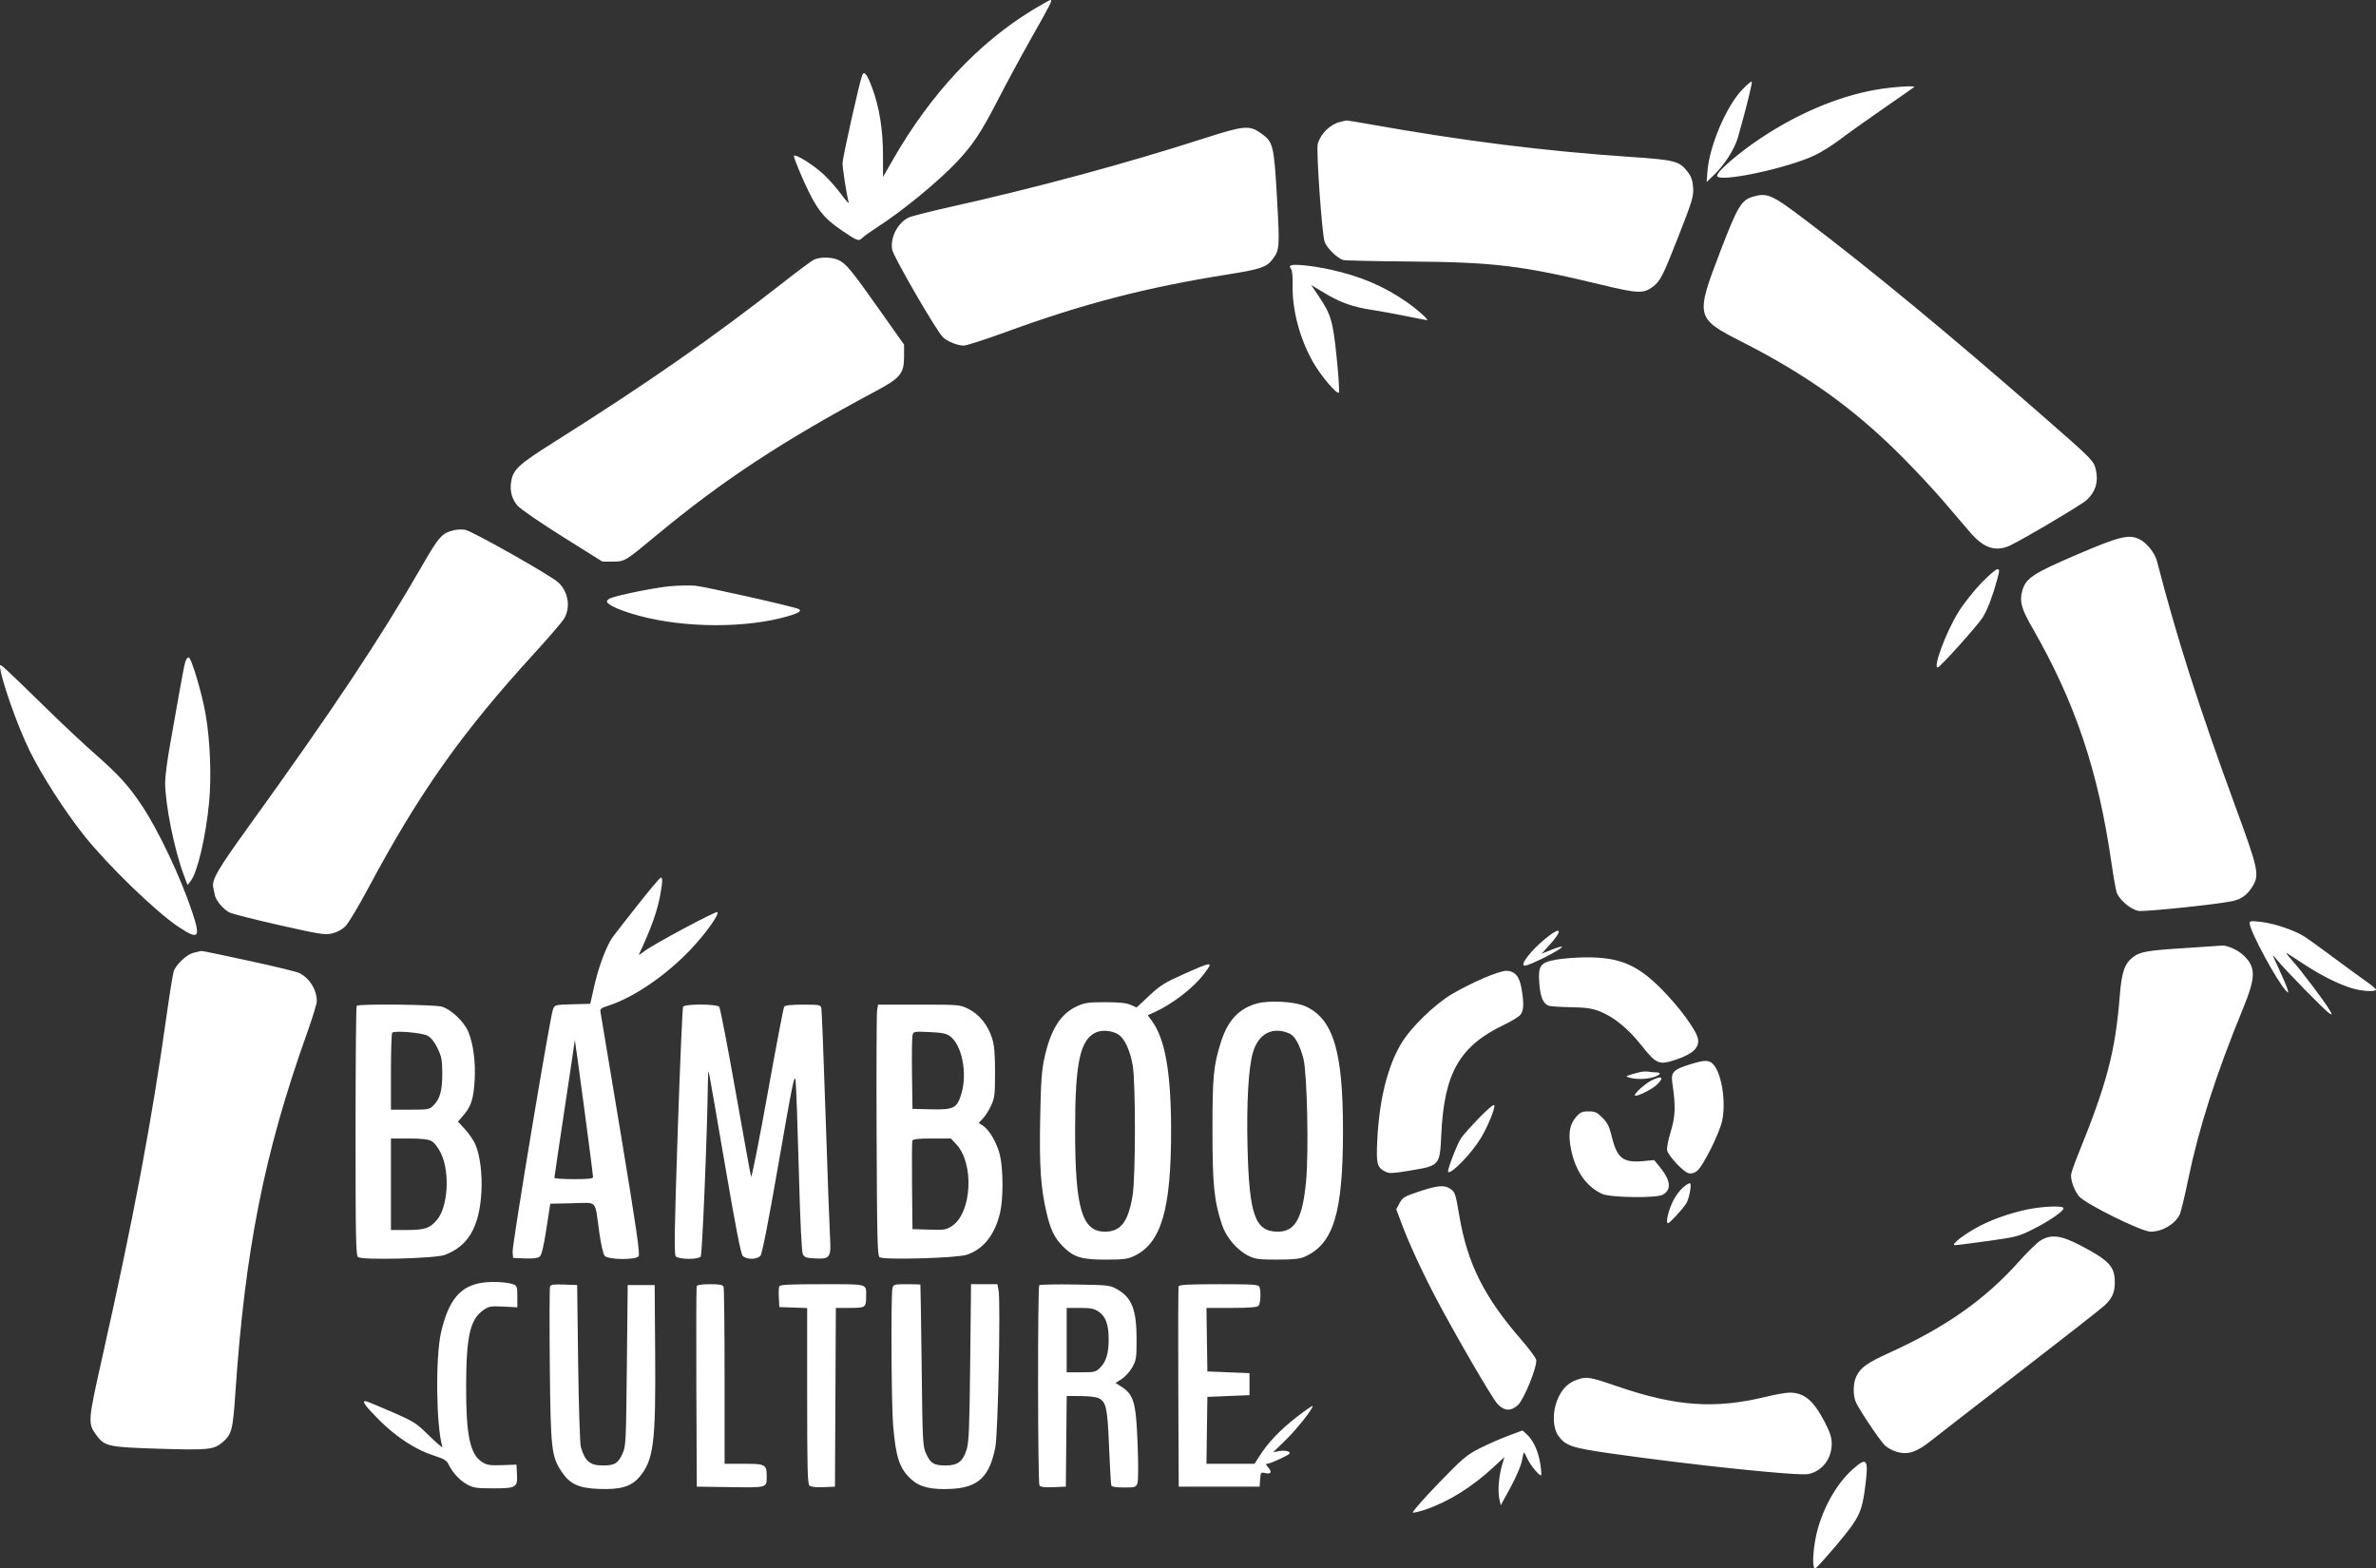<?xml version="1.0" encoding="UTF-8"?> <svg xmlns="http://www.w3.org/2000/svg" width="206" height="136" viewBox="0 0 206 136" fill="none"><rect x="0" y="0" width="206" height="136" fill="#333333" stroke="none"/><path fill-rule="evenodd" clip-rule="evenodd" d="M89.559 0.845C84.823 3.72 80.702 8.128 77.435 13.814L76.556 15.344V13.499C76.556 11.269 76.245 9.309 75.628 7.647C75.164 6.398 74.918 6.093 74.743 6.551C74.502 7.184 73.049 13.693 73.049 14.143C73.049 14.646 73.417 16.99 73.584 17.552C73.632 17.714 73.357 17.419 72.973 16.897C72.588 16.375 71.921 15.609 71.49 15.196C70.593 14.336 68.914 13.279 68.833 13.523C68.804 13.611 69.198 14.613 69.709 15.749C70.778 18.122 71.37 18.886 73.001 19.993C74.348 20.907 74.447 20.943 74.758 20.63C74.897 20.489 75.475 20.076 76.04 19.712C78.278 18.271 81.371 15.729 83.004 13.988C84.379 12.522 85.107 11.416 86.557 8.591C87.261 7.218 88.552 4.831 89.425 3.287C91.118 0.295 91.268 -0.005 91.072 5.02593e-05C91.003 0.002 90.322 0.382 89.559 0.845ZM151.01 7.819C149.65 9.266 148.208 12.669 148.039 14.835L147.964 15.79L148.645 15.128C149.542 14.258 150.4 12.899 150.685 11.896C151.411 9.341 151.951 7.154 151.876 7.079C151.828 7.031 151.438 7.364 151.01 7.819ZM162.608 7.785C159.365 8.361 155.822 9.86 152.596 12.021C150.699 13.292 148.875 14.868 148.875 15.236C148.875 15.892 155.056 14.585 157.41 13.431C157.985 13.149 158.944 12.544 159.54 12.088C160.136 11.631 161.81 10.437 163.259 9.434C164.709 8.432 165.923 7.584 165.957 7.55C166.114 7.392 163.98 7.542 162.608 7.785ZM116.219 10.564C115.312 10.783 114.513 11.562 114.249 12.484C114.102 13.002 114.609 20.245 114.843 20.958C115.017 21.49 115.976 22.425 116.474 22.549C116.657 22.594 119.305 22.652 122.358 22.676C129.534 22.734 131.969 23.031 138.794 24.679C142.011 25.456 142.485 25.475 143.303 24.862C143.951 24.375 144.176 23.932 145.523 20.49C146.733 17.399 146.841 17.041 146.793 16.281C146.753 15.655 146.641 15.321 146.338 14.921C145.611 13.962 145.249 13.868 141.278 13.6C133.939 13.105 126.847 12.216 118.857 10.791C117.736 10.591 116.782 10.434 116.739 10.442C116.696 10.451 116.462 10.505 116.219 10.564ZM104.461 11.977C97.631 14.176 89.937 16.258 82.489 17.921C80.65 18.331 78.965 18.761 78.745 18.876C77.806 19.364 77.183 20.592 77.348 21.63C77.446 22.243 81.228 28.77 81.773 29.266C82.159 29.618 83.045 29.966 83.553 29.966C83.791 29.966 85.43 29.438 87.195 28.794C93.934 26.332 99.339 24.928 106.404 23.804C109.215 23.357 109.79 23.172 110.272 22.556C110.949 21.691 110.962 21.531 110.715 17.164C110.456 12.573 110.39 12.309 109.322 11.55C108.327 10.843 107.854 10.884 104.461 11.977ZM151.981 17.055C150.971 17.348 150.638 17.911 149.123 21.87C146.991 27.446 147.029 27.605 150.949 29.601C156.658 32.507 160.672 35.377 164.816 39.514C165.99 40.686 167.657 42.471 168.52 43.481C169.384 44.491 170.423 45.706 170.83 46.18C171.981 47.523 173.025 47.868 174.246 47.311C175.321 46.82 180.492 43.755 180.92 43.354C181.68 42.644 181.94 41.81 181.722 40.782C181.547 39.957 181.468 39.877 176.917 35.904C168.803 28.822 162.327 23.474 156.617 19.141C153.61 16.859 153.236 16.691 151.981 17.055ZM70.531 22.538C70.312 22.653 69.128 23.535 67.902 24.497C61.829 29.26 56.018 33.307 48.013 38.348C44.959 40.272 44.487 40.707 44.317 41.763C44.188 42.565 44.381 43.286 44.877 43.855C45.124 44.138 46.88 45.343 48.778 46.533L52.23 48.696H53.118C54.162 48.696 54.186 48.682 56.929 46.404C62.664 41.64 67.904 38.199 76.005 33.874C78.056 32.78 78.382 32.376 78.382 30.926V29.88L76.206 26.801C73.768 23.352 73.326 22.82 72.652 22.53C72.045 22.268 71.04 22.272 70.531 22.538ZM111.942 23.007C111.796 23.071 111.792 23.137 111.926 23.299C112.034 23.43 112.089 23.964 112.072 24.718C112.024 26.865 112.69 29.374 113.848 31.409C114.514 32.58 115.903 34.219 116.082 34.045C116.142 33.986 116.056 32.614 115.889 30.997C115.556 27.768 115.409 27.275 114.269 25.588L113.677 24.711L114.877 25.432C116.233 26.246 117.31 26.625 119.001 26.879C119.642 26.976 120.948 27.214 121.903 27.409C122.859 27.603 123.676 27.762 123.72 27.762C123.927 27.762 122.853 26.805 121.927 26.163C119.965 24.803 117.956 23.952 115.344 23.375C113.904 23.057 112.238 22.877 111.942 23.007ZM39.373 45.968C38.319 46.223 38.061 46.511 36.591 49.064C32.937 55.412 28.889 61.497 21.541 71.687C18.887 75.367 18.355 76.279 18.485 76.935C18.514 77.079 18.573 77.373 18.618 77.589C18.723 78.089 19.341 78.831 19.893 79.118C20.129 79.241 22.077 79.736 24.223 80.219C27.792 81.023 28.182 81.083 28.809 80.934C29.234 80.832 29.671 80.593 29.957 80.305C30.21 80.049 31.105 78.555 31.943 76.985C36.34 68.752 40.035 63.526 46.313 56.662C47.559 55.3 48.724 53.943 48.904 53.645C49.491 52.672 49.278 51.315 48.413 50.509C47.756 49.897 40.896 46.02 40.323 45.937C40.042 45.896 39.614 45.91 39.373 45.968ZM180.067 48.09C176.226 49.736 175.621 50.14 175.321 51.262C175.082 52.151 175.262 52.8 176.199 54.428C179.913 60.881 181.902 66.783 183.056 74.772C183.225 75.944 183.432 77.116 183.516 77.377C183.713 77.992 184.718 78.853 185.387 78.981C185.896 79.079 192.227 78.421 193.565 78.132C194.334 77.966 194.856 77.581 195.297 76.854C195.909 75.847 195.81 75.386 193.787 69.872C190.64 61.29 188.738 55.337 187.011 48.658C186.83 47.96 186.156 47.104 185.532 46.779C184.602 46.296 183.814 46.485 180.067 48.09ZM171.751 50.584C171.102 51.259 170.215 52.388 169.779 53.093C168.728 54.796 167.58 57.878 167.996 57.878C168.197 57.878 171.502 54.193 171.923 53.499C172.321 52.844 172.746 51.735 173.122 50.37C173.374 49.457 173.378 49.357 173.166 49.357C173.036 49.357 172.4 49.91 171.751 50.584ZM58.047 50.835C56.775 50.954 53.688 51.577 52.925 51.868C52.731 51.943 52.597 52.086 52.628 52.186C52.716 52.475 53.86 52.972 55.385 53.386C59.407 54.475 64.775 54.484 68.408 53.406C69.261 53.153 69.516 52.975 69.257 52.813C68.961 52.63 61.11 50.859 60.266 50.786C59.783 50.744 58.785 50.767 58.047 50.835ZM16.083 57.331C16.014 57.514 15.78 58.688 15.565 59.938C15.349 61.189 14.98 63.269 14.745 64.562C14.51 65.855 14.318 67.326 14.318 67.832C14.317 69.731 15.107 73.66 15.932 75.864L16.258 76.736L16.528 76.401C17.108 75.68 17.84 72.576 18.124 69.63C18.344 67.353 18.227 64.273 17.833 61.965C17.519 60.126 16.586 56.996 16.352 56.996C16.273 56.996 16.152 57.147 16.083 57.331ZM6.87503e-07 57.736C0.001 58.66 1.514 62.98 2.595 65.15C3.677 67.322 5.602 70.313 7.273 72.422C9.319 75.002 13.529 79.079 15.479 80.369C17.249 81.539 17.417 81.343 16.642 79.016C15.655 76.054 13.728 71.986 12.298 69.846C11.147 68.123 10.286 67.173 8.29 65.423C7.386 64.632 5.529 62.893 4.163 61.56C0.207 57.698 -0 57.507 6.87503e-07 57.736ZM55.356 78.386C54.36 79.646 53.366 80.919 53.148 81.214C52.598 81.956 51.895 83.82 51.505 85.57L51.177 87.039L49.637 87.08C48.114 87.121 48.096 87.126 47.941 87.521C47.69 88.158 44.395 107.971 44.443 108.55L44.487 109.074L45.511 109.117C46.181 109.145 46.619 109.094 46.779 108.97C46.957 108.833 47.12 108.171 47.367 106.577L47.709 104.374L49.624 104.333C51.856 104.285 51.554 103.965 51.949 106.797C52.099 107.873 52.295 108.74 52.423 108.891C52.714 109.234 55.089 109.27 55.365 108.935C55.505 108.766 55.191 106.601 53.848 98.468C52.917 92.828 52.119 88.041 52.076 87.829C52.002 87.474 52.055 87.425 52.771 87.192C54.983 86.472 57.791 84.545 59.919 82.287C61.212 80.913 62.379 79.272 62.194 79.087C62.081 78.972 56.614 81.898 55.9 82.455C55.587 82.698 55.36 82.838 55.394 82.765C56.471 80.474 57.003 78.976 57.263 77.499C57.449 76.442 57.456 76.094 57.292 76.094C57.223 76.094 56.352 77.125 55.356 78.386ZM195.044 80.05C195.05 80.719 197.41 85.091 198.223 85.937C198.409 86.131 198.422 86.113 198.335 85.79C198.281 85.588 197.945 84.795 197.588 84.027C196.953 82.659 196.949 82.643 197.408 83.219C198.072 84.052 201.636 87.693 201.962 87.872C202.228 88.018 202.228 88.01 201.962 87.555C201.548 86.844 199.554 84.202 198.75 83.3C198.358 82.86 198.136 82.559 198.257 82.632C198.377 82.704 199.061 83.148 199.775 83.619C201.249 84.589 202.78 85.353 203.945 85.701C204.793 85.953 206 86.018 206 85.811C206 85.742 205.589 85.399 205.087 85.049C204.585 84.698 203.319 83.773 202.274 82.994C201.23 82.214 200.11 81.409 199.786 81.204C198.918 80.656 197.224 80.082 196.062 79.942C195.181 79.837 195.043 79.851 195.044 80.05ZM133.973 81.399C132.71 82.432 131.719 83.733 132.195 83.733C132.614 83.733 135.433 82.304 135.434 82.091C135.434 82.037 135.033 82.15 134.544 82.343L133.654 82.694L134.235 82.059C135.568 80.606 135.414 80.219 133.973 81.399ZM189.418 82.207C186.145 82.415 185.518 82.527 184.904 83.013C184.194 83.574 183.948 84.305 183.786 86.338C183.4 91.185 182.675 93.944 180.161 100.135C179.828 100.955 179.556 101.749 179.557 101.898C179.558 102.451 179.871 103.276 180.25 103.729C180.8 104.387 185.675 106.797 186.455 106.797C187.469 106.797 188.547 106.169 188.975 105.328C189.078 105.126 189.405 103.783 189.701 102.343C190.633 97.815 192.118 93.179 194.474 87.441C195.616 84.659 195.605 83.801 194.411 82.747C193.937 82.329 193.021 81.94 192.632 81.992C192.552 82.002 191.105 82.099 189.418 82.207ZM17.312 82.487C17.232 82.512 16.984 82.573 16.761 82.622C16.205 82.746 15.242 83.652 15.063 84.22C14.982 84.478 14.711 86.142 14.463 87.92C13.153 97.267 11.603 105.503 8.827 117.866C7.632 123.188 7.615 123.414 8.322 124.396C9.058 125.417 9.354 125.483 13.801 125.619C18.058 125.75 18.532 125.702 19.283 125.066C20.088 124.385 20.188 124.007 20.403 120.83C21.244 108.388 22.917 99.956 26.58 89.698C27.067 88.333 27.466 87.043 27.466 86.832C27.466 85.829 26.872 84.852 25.976 84.381C25.759 84.267 23.885 83.808 21.812 83.361C17.388 82.407 17.5 82.429 17.312 82.487ZM134.943 83.206C133.536 83.458 133.345 83.722 133.458 85.251C133.544 86.412 133.777 86.993 134.237 87.196C134.373 87.256 135.24 87.318 136.164 87.334C137.499 87.358 138.017 87.43 138.684 87.689C139.907 88.163 141.139 89.165 142.31 90.639C143.621 92.29 143.833 92.376 145.343 91.868C146.752 91.393 147.339 90.841 147.22 90.102C147.101 89.367 145.649 87.376 144.063 85.773C141.944 83.631 140.392 82.985 137.436 83.013C136.616 83.021 135.494 83.108 134.943 83.206ZM102.635 84.463C100.984 85.196 100.591 85.441 99.639 86.333L98.544 87.359L98.032 87.13C97.667 86.966 97.041 86.901 95.841 86.899C94.388 86.897 94.057 86.944 93.395 87.242C91.959 87.891 91.096 89.253 90.549 91.74C90.314 92.809 90.244 93.811 90.184 96.98C90.105 101.133 90.229 102.976 90.733 105.146C91.072 106.606 91.429 107.347 92.14 108.061C93.085 109.012 93.754 109.221 95.841 109.221C97.395 109.221 97.765 109.175 98.325 108.911C100.688 107.794 101.546 104.861 101.534 97.931C101.526 92.951 101.008 90.049 99.848 88.49L99.508 88.032L100.118 87.756C101.626 87.073 103.431 85.688 104.324 84.528C105.249 83.325 105.198 83.323 102.635 84.463ZM128.633 84.811C127.825 85.158 126.609 85.768 125.931 86.167C124.357 87.092 122.269 89.136 121.438 90.564C120.274 92.563 119.58 95.409 119.411 98.871C119.311 100.904 119.388 101.216 120.078 101.575C120.449 101.767 120.685 101.758 122.302 101.492C124.814 101.077 124.837 101.051 124.958 98.411C125.204 93.037 126.544 90.694 130.425 88.849C131.085 88.535 131.726 88.133 131.849 87.956C132.115 87.575 132.132 86.959 131.912 85.69C131.728 84.628 131.32 84.172 130.556 84.177C130.306 84.178 129.44 84.464 128.633 84.811ZM108.961 87.015C107.399 87.459 106.439 88.495 105.848 90.374C105.208 92.41 105.118 93.363 105.121 98.057C105.123 102.735 105.261 104.11 105.936 106.169C106.3 107.28 107.237 108.389 108.226 108.879C108.839 109.183 109.123 109.221 110.743 109.219C112.149 109.217 112.698 109.158 113.13 108.964C115.622 107.843 116.432 105.177 116.438 98.088C116.444 91.133 115.595 88.329 113.154 87.243C112.244 86.838 110.01 86.717 108.961 87.015ZM30.924 87.21C30.87 87.264 30.827 92.148 30.827 98.063C30.827 107.426 30.855 108.842 31.045 109C31.38 109.28 37.694 109.127 38.541 108.818C40.576 108.077 41.55 106.43 41.735 103.419C41.832 101.842 41.62 100.153 41.207 99.214C41.056 98.872 40.658 98.292 40.321 97.925L39.709 97.257L40.209 96.669C40.857 95.908 41.056 95.271 41.154 93.649C41.248 92.109 41.027 90.457 40.591 89.439C40.219 88.568 39.119 87.53 38.312 87.287C37.692 87.1 31.102 87.031 30.924 87.21ZM59.226 87.287C59.166 87.384 58.957 92.242 58.76 98.084C58.474 106.595 58.439 108.75 58.585 108.927C58.821 109.212 60.522 109.237 60.752 108.958C60.886 108.795 61.33 98.026 61.373 93.875C61.379 93.266 61.411 92.834 61.443 92.915C61.475 92.996 62.099 96.565 62.829 100.847C63.751 106.25 64.228 108.711 64.389 108.89C64.697 109.232 65.624 109.233 65.926 108.891C66.079 108.718 66.599 106.067 67.519 100.775C68.724 93.843 68.896 93.012 68.978 93.724C69.03 94.168 69.156 97.654 69.258 101.472C69.376 105.917 69.502 108.533 69.606 108.744C69.745 109.024 69.906 109.081 70.662 109.118C71.969 109.181 72.07 109.038 71.963 107.254C71.916 106.478 71.744 101.777 71.581 96.808C71.417 91.839 71.252 87.624 71.214 87.443C71.147 87.126 71.083 87.112 69.622 87.112C68.562 87.112 68.064 87.168 67.985 87.296C67.922 87.397 67.271 90.818 66.538 94.898C65.805 98.978 65.166 102.185 65.118 102.023C65.07 101.861 64.464 98.525 63.771 94.608C63.078 90.691 62.442 87.402 62.357 87.299C62.149 87.047 59.38 87.037 59.226 87.287ZM76.045 87.59C75.998 87.852 75.978 92.746 76.002 98.466C76.039 107.513 76.073 108.884 76.264 109.013C76.635 109.264 82.909 109.091 83.794 108.805C85.256 108.332 86.256 107.078 86.709 105.148C86.99 103.949 86.986 101.404 86.701 100.19C86.455 99.137 85.799 97.992 85.226 97.615L84.854 97.369L85.226 96.978C85.431 96.763 85.75 96.257 85.935 95.853C86.237 95.193 86.271 94.901 86.271 92.988C86.271 91.384 86.209 90.656 86.019 90.039C85.67 88.905 84.915 87.962 83.984 87.495C83.223 87.114 83.201 87.112 79.675 87.112H76.131L76.045 87.59ZM97.01 89.731C97.534 90.105 97.994 91.13 98.209 92.401C98.466 93.915 98.459 102.036 98.2 103.639C97.828 105.94 97.175 106.797 95.797 106.797C93.803 106.797 93.21 104.762 93.212 97.931C93.215 92.135 93.644 90.143 95.025 89.518C95.574 89.269 96.502 89.369 97.01 89.731ZM111.833 89.634C112.278 89.838 112.729 90.676 113.013 91.826C113.327 93.096 113.474 99.843 113.243 102.362C112.942 105.639 112.301 106.797 110.787 106.797C108.816 106.797 108.306 105.369 108.161 99.452C108.068 95.625 108.244 92.561 108.633 91.244C109.118 89.6 110.377 88.966 111.833 89.634ZM37.06 89.801C37.371 89.965 37.657 90.32 37.93 90.881C38.282 91.604 38.338 91.899 38.344 93.051C38.352 94.541 38.154 95.277 37.593 95.84C37.231 96.204 37.146 96.22 35.555 96.22H33.895V92.939C33.895 91.135 33.944 89.608 34.004 89.546C34.201 89.343 36.569 89.541 37.06 89.801ZM82.362 89.844C83.391 90.596 83.881 93.009 83.365 94.792C82.992 96.084 82.701 96.238 80.731 96.188L79.112 96.147L79.071 93.135C79.048 91.479 79.068 89.967 79.115 89.776C79.198 89.435 79.228 89.429 80.579 89.489C81.662 89.537 82.044 89.613 82.362 89.844ZM51.418 102.06C51.424 102.197 50.998 102.243 49.746 102.243C48.822 102.243 48.066 102.189 48.066 102.122C48.066 102.054 48.461 99.394 48.943 96.209C49.425 93.023 49.826 90.318 49.834 90.197C49.848 90.001 51.396 101.603 51.418 102.06ZM146.358 92.343C145.067 92.753 144.855 92.998 144.994 93.923C145.291 95.909 145.262 96.779 144.854 98.116C144.613 98.906 144.491 99.563 144.549 99.77C144.687 100.271 145.964 101.624 146.398 101.729C146.653 101.791 146.888 101.726 147.146 101.521C147.659 101.116 149.095 98.234 149.315 97.168C149.655 95.519 149.27 93.084 148.543 92.29C148.165 91.878 147.793 91.887 146.358 92.343ZM142.301 92.94C142.1 92.976 141.705 93.079 141.424 93.17C140.924 93.332 140.921 93.338 141.278 93.441C141.851 93.607 142.726 93.592 143.343 93.406C143.965 93.218 144.094 92.99 143.579 92.986C143.398 92.985 143.119 92.96 142.958 92.93C142.797 92.9 142.501 92.904 142.301 92.94ZM143.195 93.68C142.624 93.963 141.632 94.862 141.755 94.986C141.891 95.123 143.219 94.472 143.652 94.055C144.322 93.409 144.104 93.23 143.195 93.68ZM128.26 96.913C127.569 97.623 126.858 98.419 126.679 98.682C126.331 99.195 125.445 101.503 125.554 101.613C125.801 101.861 127.606 99.99 128.4 98.664C128.994 97.671 129.625 96.138 129.562 95.84C129.534 95.703 129.055 96.097 128.26 96.913ZM136.637 96.865C136.067 97.517 135.942 98.37 136.22 99.708C136.605 101.564 137.534 102.886 138.901 103.521C139.609 103.851 143.625 103.905 144.17 103.593C144.95 103.146 144.854 102.343 143.88 101.154L143.417 100.59L142.511 100.675C140.708 100.844 140.2 100.448 139.732 98.513C139.532 97.689 139.364 97.353 138.935 96.918C138.466 96.444 138.299 96.367 137.731 96.367C137.164 96.367 137.01 96.437 136.637 96.865ZM37.396 98.936C37.662 99.074 37.967 99.464 38.229 100.001C39.019 101.618 38.844 104.629 37.894 105.765C37.277 106.502 36.84 106.651 35.29 106.651H33.895V102.684V98.718H35.436C36.513 98.718 37.104 98.783 37.396 98.936ZM82.915 99.225C84.478 100.892 84.257 105.162 82.549 106.299C82.047 106.633 81.888 106.658 80.558 106.619L79.112 106.577L79.073 102.834C79.052 100.775 79.066 99.006 79.105 98.904C79.157 98.769 79.626 98.718 80.807 98.718H82.438L82.915 99.225ZM145.895 102.985C145.612 103.234 145.219 103.781 145.022 104.2C144.621 105.053 144.402 106.063 144.619 106.063C144.763 106.063 145.828 104.91 146.189 104.363C146.441 103.982 146.688 102.704 146.528 102.605C146.462 102.564 146.177 102.735 145.895 102.985ZM123.015 103.322C121.757 103.743 121.601 103.836 121.341 104.323L121.056 104.86L121.544 106.159C122.188 107.873 123.361 110.406 124.56 112.674C126.269 115.907 129.356 121.213 129.826 121.726C130.41 122.362 131.013 122.393 131.616 121.819C132.157 121.302 133.314 118.417 133.186 117.903C133.137 117.708 132.555 116.924 131.892 116.161C128.681 112.468 127.231 109.573 126.531 105.457C126.19 103.451 126.157 103.354 125.711 103.06C125.215 102.733 124.596 102.793 123.015 103.322ZM176.415 104.757C174.942 104.97 173.004 105.597 171.663 106.293C170.332 106.984 169.07 107.956 169.488 107.967C169.616 107.97 170.898 107.809 172.337 107.609C174.814 107.264 175.024 107.209 176.269 106.583C177.767 105.828 179.024 104.945 178.895 104.735C178.793 104.568 177.647 104.578 176.415 104.757ZM176.905 107.569C176.613 107.751 175.783 108.56 175.062 109.368C172.126 112.66 168.751 115.043 163.892 117.258C161.853 118.187 161.307 118.577 160.935 119.364C160.644 119.98 160.646 121.085 160.938 121.653C161.407 122.566 163.023 124.954 163.429 125.336C163.661 125.553 164.146 125.809 164.508 125.905C165.46 126.156 166.19 125.906 167.462 124.891C168.047 124.425 171.55 121.71 175.246 118.856C178.942 116.003 182.186 113.462 182.454 113.208C183.139 112.56 183.355 112.073 183.354 111.175C183.353 109.818 182.857 109.287 180.38 107.992C178.683 107.104 177.825 107 176.905 107.569ZM41.93 111.207C39.944 111.451 38.893 112.68 38.24 115.525C37.744 117.687 37.813 123.673 38.355 125.458C38.392 125.581 37.88 125.149 37.218 124.498C36.073 123.373 35.91 123.269 33.92 122.401C32.769 121.899 31.766 121.488 31.692 121.488C31.36 121.488 31.644 121.885 32.835 123.089C34.319 124.587 36.021 125.699 37.613 126.21C38.511 126.498 38.728 126.631 38.906 127.001C39.244 127.708 39.872 128.379 40.524 128.73C41.041 129.008 41.355 129.054 42.748 129.054C44.756 129.054 44.883 128.978 44.822 127.818L44.779 126.997L43.537 127.041C42.486 127.078 42.221 127.038 41.811 126.78C40.752 126.114 40.402 124.454 40.414 120.166C40.427 115.814 40.757 114.388 41.938 113.578C42.389 113.269 42.566 113.24 43.647 113.294L44.852 113.355V112.423C44.852 111.591 44.817 111.478 44.523 111.369C43.998 111.175 42.8 111.1 41.93 111.207ZM47.687 111.556C47.642 111.675 47.633 114.735 47.668 118.356C47.738 125.669 47.807 126.282 48.7 127.621C49.405 128.679 50.162 129.032 51.881 129.102C53.783 129.18 54.722 128.908 55.433 128.073C56.671 126.618 56.862 125.12 56.803 117.301L56.759 111.425H55.59H54.422L54.349 118.403C54.278 125.159 54.266 125.403 53.961 126.066C53.579 126.897 53.287 127.07 52.272 127.07C51.15 127.07 50.706 126.697 50.359 125.458C50.279 125.173 50.175 121.908 50.126 118.183L50.039 111.425L48.904 111.382C48.011 111.348 47.752 111.385 47.687 111.556ZM60.406 111.535C60.367 111.636 60.353 115.586 60.374 120.313L60.412 128.907L63.323 128.947C66.536 128.991 66.469 129.01 66.473 128.052C66.477 126.976 66.385 126.924 64.497 126.924H62.822V119.37C62.822 115.215 62.782 111.712 62.734 111.584C62.664 111.401 62.415 111.352 61.56 111.352C60.827 111.352 60.453 111.411 60.406 111.535ZM67.558 111.553C67.516 111.663 67.501 112.11 67.526 112.544L67.571 113.335L68.776 113.377L69.981 113.42V121.035C69.981 127.409 70.015 128.678 70.187 128.822C70.313 128.927 70.782 128.977 71.393 128.951L72.392 128.907L72.43 121.157L72.468 113.408H73.692C75.054 113.408 75.095 113.378 75.095 112.38C75.095 111.29 75.323 111.352 71.276 111.352C68.329 111.352 67.62 111.39 67.558 111.553ZM77.378 111.682C77.235 112.221 77.279 121.707 77.433 123.585C77.663 126.368 77.994 127.352 79.014 128.279C79.757 128.953 80.748 129.187 82.49 129.099C84.815 128.982 85.805 128.037 86.299 125.464C86.53 124.261 86.761 112.871 86.575 111.873L86.477 111.352H85.333H84.189L84.115 118.146C84.054 123.899 84.005 125.057 83.802 125.703C83.48 126.728 83.03 127.07 82.005 127.07C80.977 127.07 80.687 126.899 80.304 126.066C80 125.404 79.986 125.148 79.907 118.403C79.861 114.565 79.812 111.409 79.797 111.388C79.782 111.368 79.252 111.352 78.618 111.352C77.547 111.352 77.46 111.375 77.378 111.682ZM90.105 111.439C89.956 111.589 89.972 128.567 90.122 128.803C90.207 128.938 90.557 128.981 91.325 128.95L92.408 128.907L92.446 124.977L92.485 121.047L93.688 121.049C94.364 121.051 95.051 121.133 95.257 121.237C95.913 121.571 96.016 122.054 96.155 125.441C96.227 127.185 96.314 128.696 96.35 128.797C96.395 128.92 96.755 128.98 97.447 128.98C98.404 128.98 98.488 128.955 98.613 128.623C98.694 128.41 98.701 127.034 98.631 125.208C98.491 121.524 98.305 120.904 97.12 120.169L96.719 119.92L97.263 119.566C97.563 119.371 97.974 118.913 98.176 118.55C98.512 117.946 98.544 117.738 98.543 116.126C98.541 113.562 98.132 112.51 96.858 111.792C96.231 111.439 96.091 111.423 93.209 111.378C91.561 111.352 90.164 111.38 90.105 111.439ZM102.19 111.535C102.152 111.636 102.138 115.586 102.158 120.313L102.196 128.907H105.703H109.209L109.254 128.273C109.299 127.654 109.31 127.641 109.729 127.733C110.224 127.843 110.301 127.619 109.917 127.192C109.725 126.979 109.717 126.924 109.88 126.923C109.993 126.923 110.513 126.72 111.035 126.472C111.847 126.085 111.945 125.999 111.716 125.87C111.568 125.787 111.212 125.765 110.915 125.821L110.38 125.922L111.416 124.917C112.395 123.967 113.811 122.193 113.811 121.916C113.811 121.846 113.17 122.288 112.387 122.898C110.968 124.003 109.919 125.111 109.166 126.299L108.771 126.923L106.686 126.923L104.601 126.924L104.64 124.022L104.68 121.121L106.506 121.047L108.332 120.974V120.019V119.064L106.506 118.991L104.68 118.917L104.64 116.163L104.6 113.408H106.766C108.255 113.408 108.986 113.353 109.107 113.232C109.29 113.048 109.346 111.984 109.193 111.584C109.116 111.381 108.668 111.352 105.682 111.352C103.079 111.352 102.243 111.395 102.19 111.535ZM95.26 113.739C95.86 114.148 96.108 114.815 96.121 116.053C96.135 117.288 95.914 118.058 95.4 118.575C95.011 118.967 94.914 118.991 93.734 118.991H92.481V116.199V113.408H93.628C94.577 113.408 94.859 113.465 95.26 113.739ZM136.696 119.647C135.897 119.933 135.337 120.532 134.983 121.478C134.579 122.558 134.639 123.859 135.123 124.517C135.749 125.367 136.295 125.548 139.68 126.03C146.872 127.053 155.978 128 156.809 127.811C158.001 127.541 158.81 126.482 158.81 125.191C158.81 124.638 158.673 124.21 158.208 123.312C157.236 121.435 156.427 120.753 155.171 120.753C154.852 120.753 153.927 120.915 153.114 121.113C148.708 122.186 145.339 121.955 140.307 120.237C137.776 119.372 137.56 119.337 136.696 119.647ZM130.759 124.498C130.076 124.752 128.958 125.245 128.275 125.592C127.144 126.166 126.823 126.44 124.67 128.666C123.371 130.011 122.393 131.13 122.498 131.155C122.603 131.179 123.1 131.059 123.603 130.889C125.566 130.224 127.623 128.943 129.466 127.236L130.438 126.336L130.24 126.996C129.955 127.95 129.843 129.258 129.988 129.935L130.115 130.523L130.958 128.98C131.421 128.132 131.862 127.112 131.938 126.714C132.014 126.317 132.096 125.971 132.121 125.946C132.145 125.921 132.274 126.147 132.407 126.449C132.663 127.029 133.499 128.037 133.622 127.913C133.662 127.872 133.619 127.385 133.527 126.831C133.348 125.766 132.913 124.849 132.343 124.34L132.001 124.034L130.759 124.498ZM160.644 127.388C159.158 128.703 157.895 131.019 157.434 133.271C157.148 134.671 157.123 136.082 157.385 135.996C157.486 135.963 158.343 135.017 159.289 133.893C161.202 131.621 161.436 131.132 161.727 128.799C162.015 126.495 161.868 126.304 160.644 127.388Z" fill="white"></path></svg> 